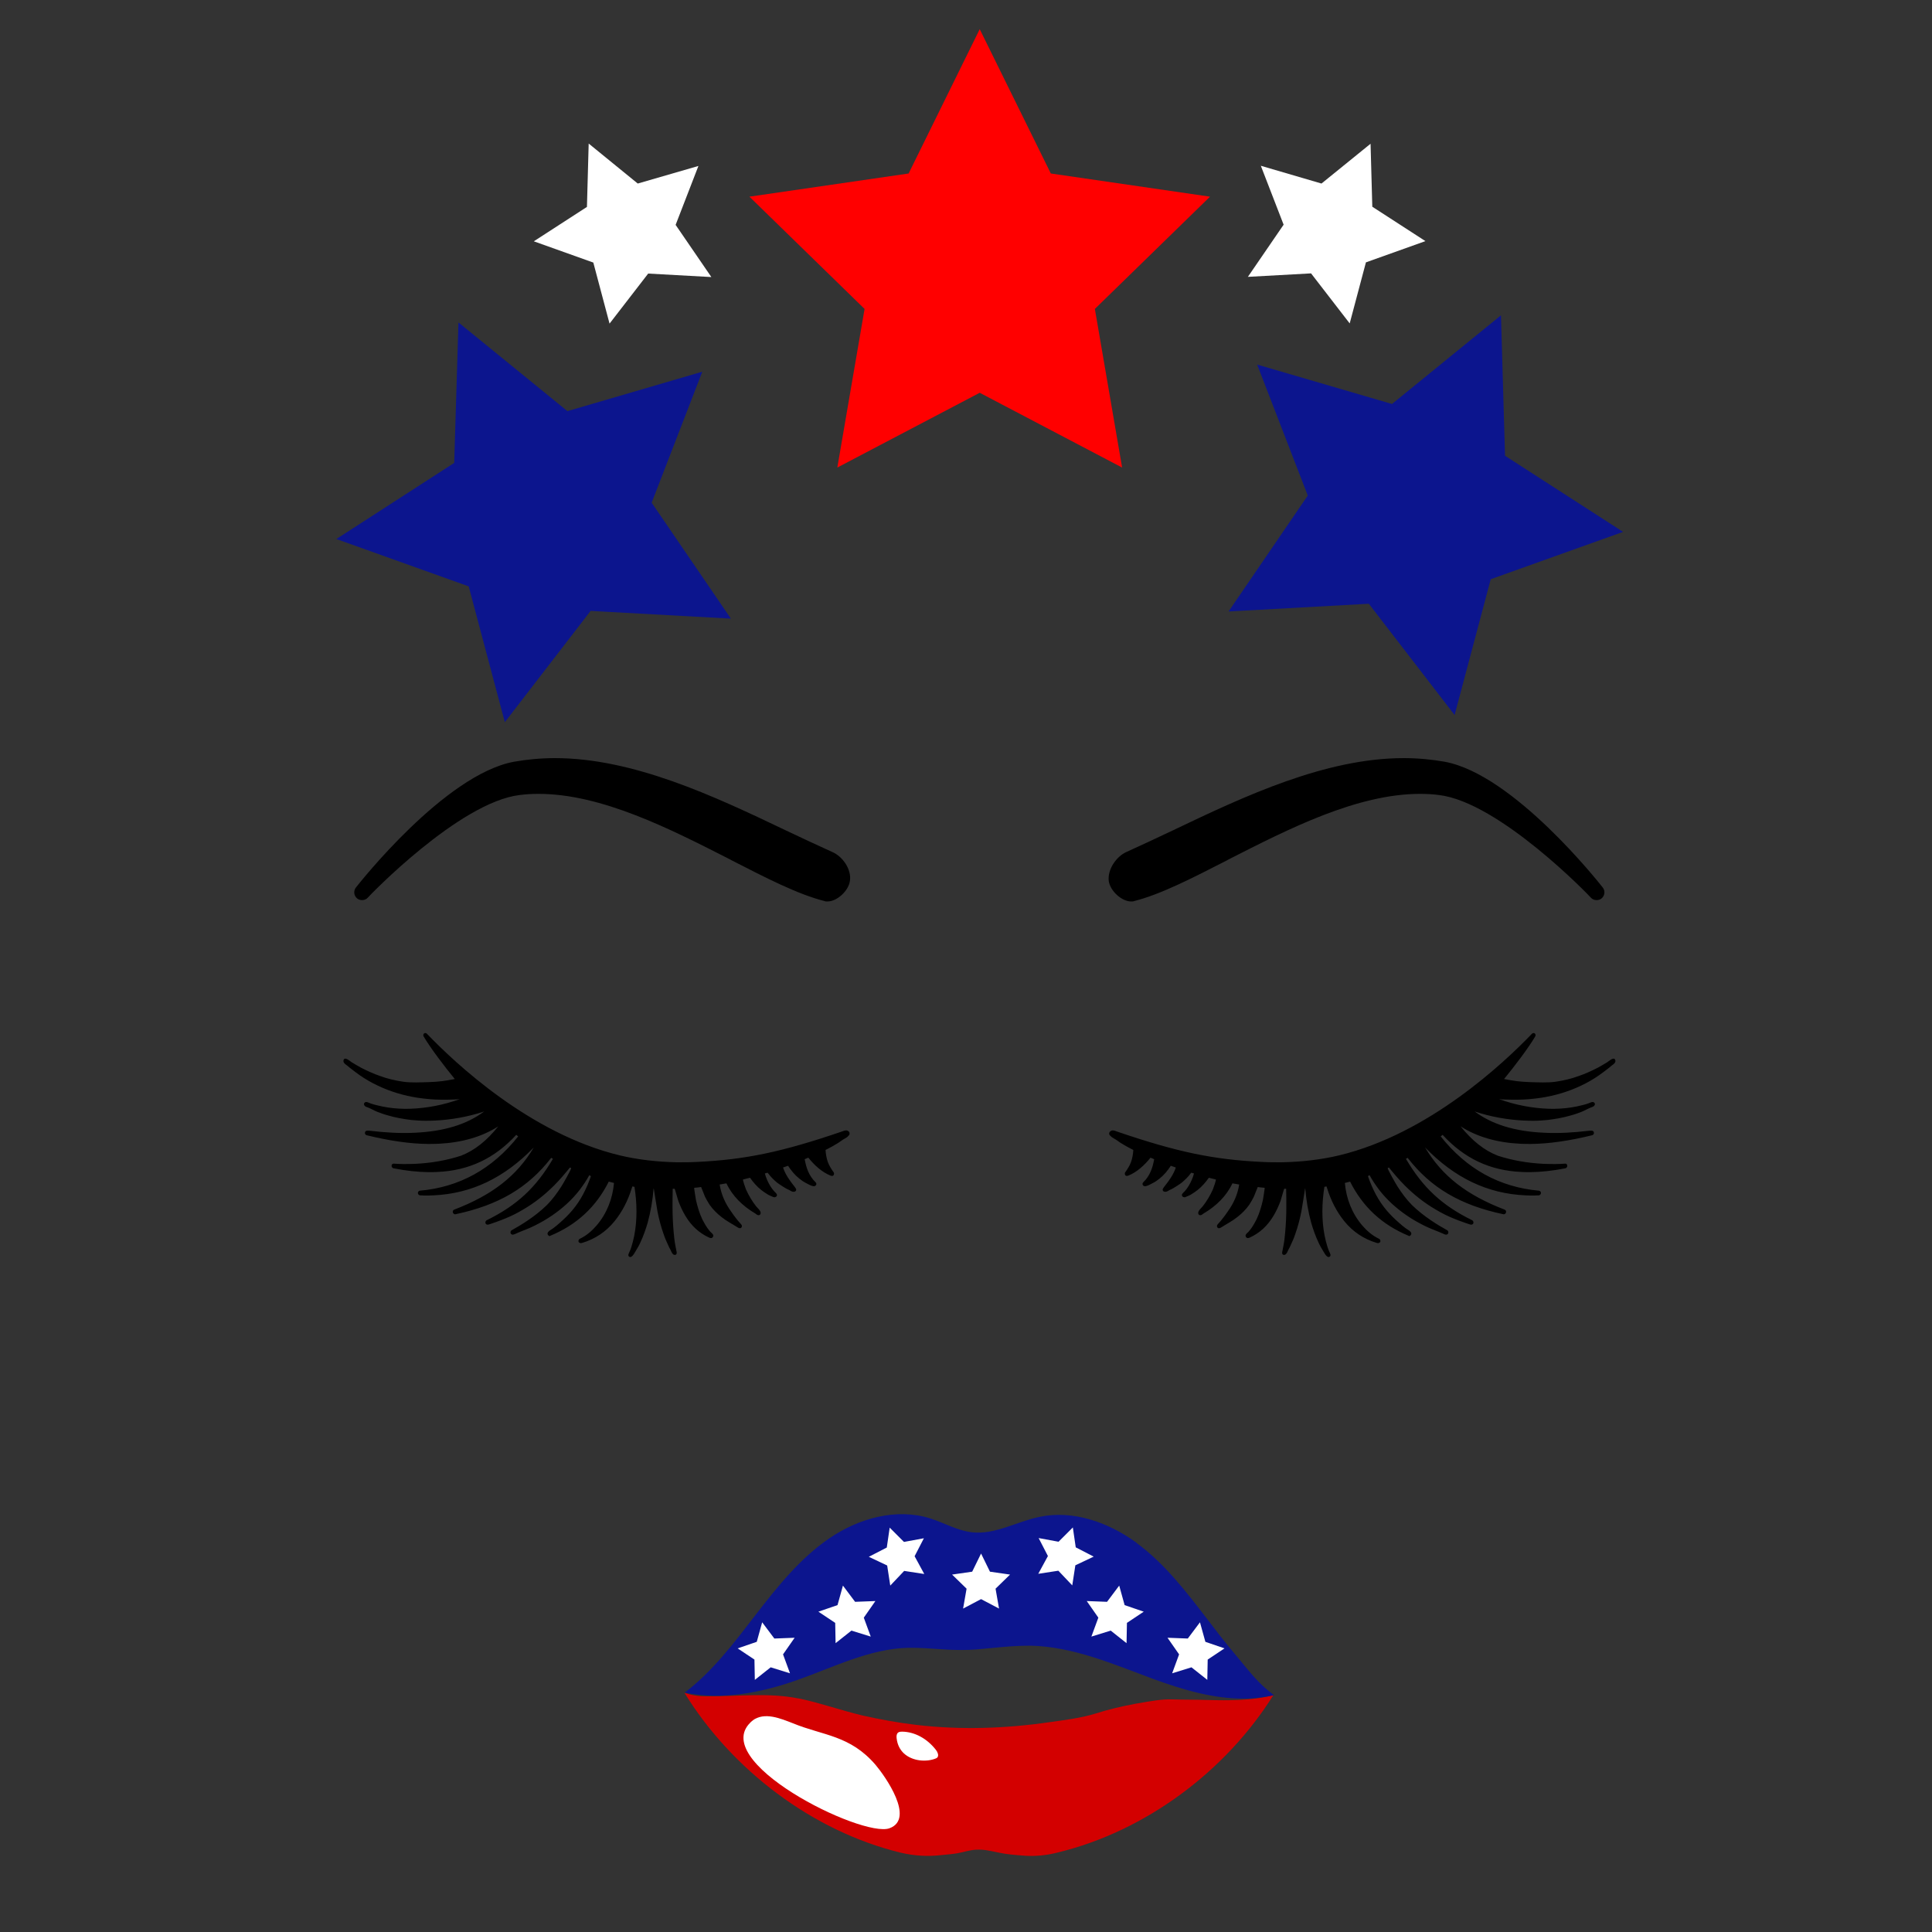 <?xml version="1.0" encoding="utf-8"?>
<!-- Generator: Adobe Illustrator 23.0.1, SVG Export Plug-In . SVG Version: 6.00 Build 0)  -->
<svg version="1.1" id="Layer_1" xmlns="http://www.w3.org/2000/svg" xmlns:xlink="http://www.w3.org/1999/xlink" x="0px" y="0px"
	 width="1000px" height="1000px" viewBox="0 0 1000 1000" style="enable-background:new 0 0 1000 1000;" xml:space="preserve">
<rect x="0" y="0" width="1000" height="1000" fill="#333333" stroke="none"/>
<style type="text/css">
	.st0{fill:#FFFFFF;}
	.st1{fill:#FF0000;}
	.st2{fill:#0C158E;}
	.st3{fill:#D30000;}
</style>
<g>
	<path d="M583,441c7.9-3.6,15.9-7.3,24.5-11.4c36.8-17.6,78.6-37.2,119.1-37.2c7.3,0,14.6,0.7,21.3,1.9
		c35.7,6.7,79.9,62.8,81.7,65.1c1.3,1.7,1.1,4.1-0.6,5.6c-0.7,0.6-1.7,0.9-2.6,0.9c-1.1,0-2.2-0.4-3-1.3
		c-0.4-0.6-47.3-49.4-78.6-53.1c-3-0.4-6.4-0.6-9.7-0.6c-32.7,0-68.1,18.1-99.3,34l-0.7,0.4c-17.6,9-34.2,17.6-48.1,21.1
		c-0.4,0.2-0.9,0.2-1.5,0.2c-4.9,0-10.8-5.4-11.6-10.5C573.1,449.9,578,443.2,583,441z M430.8,441c-7.9-3.6-15.9-7.3-24.5-11.4
		c-36.8-17.6-78.6-37.2-119.1-37.2c-7.3,0-14.6,0.7-21.3,1.9c-35.7,6.7-79.9,62.8-81.7,65.1c-1.3,1.7-1.1,4.1,0.6,5.6
		c0.7,0.6,1.7,0.9,2.6,0.9c1.1,0,2.2-0.4,3-1.3c0.4-0.6,47.3-49.4,78.6-53.1c3-0.4,6.4-0.6,9.7-0.6c32.7,0,68.1,18.1,99.3,34
		l0.7,0.4c17.6,9,34.2,17.6,48.1,21.1c0.4,0.2,0.9,0.2,1.5,0.2c4.9,0,10.8-5.4,11.6-10.5C440.9,449.9,436,443.2,430.8,441z"/>
	<path d="M574.3,586c0.3-0.5,0.9-0.8,1.4-0.9c0.9-0.1,1.9,0.4,2.8,0.7c30.8,10.5,49.6,14.4,74.4,15.6c3.5,0.2,7,0.2,10.4,0.2
		c10.6-0.2,20.7-1.4,29.9-3.6c46.4-11.2,85.2-47.8,99.8-63c0.2-0.2,0.5-0.3,0.8-0.3c0.2,0,0.5,0.1,0.6,0.2c0.4,0.4,0.6,1,0.2,1.6
		c-3.6,6.1-10.6,15.3-16.1,22c5.2,1,8,1.4,13.3,1.6c4.5,0.1,9,0.4,13.4-0.2c4-0.6,8-1.5,11.8-2.9c3.5-1.2,6.8-2.7,10.1-4.4
		c1.6-0.9,3.2-1.8,4.8-2.8c0.8-0.5,3.3-2.9,4.1-1.3c0.2,0.5,0.2,1-0.1,1.5c-0.4,0.7-1.3,1.2-1.9,1.7c-0.7,0.6-1.4,1.2-2.1,1.7
		c-1.4,1.1-2.9,2.2-4.3,3.2c-2.9,2-6,3.8-9.2,5.3c-6.5,3.1-13.5,5.2-20.7,6.3c-4.1,0.6-8.3,1-12.4,1c-2.2,0-4.4,0-6.7-0.1
		c-0.9,0-1.8-0.1-2.7-0.2c8.3,3,17,4.7,25.8,5c3.9,0.1,7.8-0.1,11.6-0.7c2-0.3,3.9-0.7,5.8-1.2c0.9-0.2,1.9-0.5,2.8-0.8
		c0.7-0.2,1.8-0.9,2.6-0.8c0.5,0.1,0.9,0.4,1,0.9c0.1,0.5-0.2,0.9-0.5,1.2c-0.4,0.3-0.8,0.5-1.2,0.6c-1.7,0.6-3.3,1.6-5,2.3
		c-1.8,0.7-3.7,1.4-5.6,1.9c-4,1.2-8.1,1.9-12.2,2.4c-2.3,0.2-4.6,0.4-7,0.4c-1.7,0-3.5,0-5.2-0.1c-8.3-0.4-17.1-1.9-25.5-4.7
		c9,6.7,20.7,10.3,35.8,11c7.7,0.4,15.5-0.1,23.1-1c1-0.1,2.6-0.4,2.8,0.9c0.1,0.6-0.2,1.2-0.9,1.4c-11.9,2.9-22.3,4.4-31.6,4.5
		c-1.9,0-3.9,0-5.7-0.1c-12-0.6-22.4-3.6-30.8-9c5.9,7.4,12.3,12.5,19.3,15.2c7.4,2.4,15.4,3.8,23.7,4.2c2.1,0.1,4.2,0.1,6.3,0.1
		c1.6,0,3.2-0.1,4.8-0.2h0.1c0.6,0,1,0.5,1,1c0.1,0.6-0.3,1.2-0.9,1.4c-6.6,1.3-12.5,1.9-18.1,2c-1.6,0-3.1,0-4.7-0.1
		c-16.3-0.7-29.6-7-40.8-19.2c-0.3,0.2-0.7,0.6-1,0.8c13.4,16.9,30.5,26.3,50.9,28.1c0.6,0.1,1,0.6,1,1.2s-0.5,1.1-1,1.2
		c-0.8,0-1.6,0.1-2.4,0.1c-1.6,0-3.2,0-4.8-0.1c-19.5-0.9-36.5-9-51.8-24.8c8.8,14.8,21.6,24.7,41.2,32.2c0.6,0.2,0.9,0.9,0.7,1.5
		c-0.2,0.5-0.6,0.9-1.1,0.9c-0.1,0-0.1,0-0.2,0c-22.3-4.7-37.6-13.7-49.6-29.2c-0.3,0.2-0.6,0.3-0.9,0.5
		c8.7,14.8,18.6,24.1,34.3,31.8c0.7,0.4,0.9,1.5,0.3,2c-0.7,0.6-1.6,0.1-2.3-0.1c-0.9-0.3-1.7-0.6-2.6-0.9c-1.7-0.6-3.3-1.2-5-1.9
		c-3.2-1.3-6.2-2.8-9.2-4.6c-5.9-3.4-11.3-7.7-16.1-12.5c-2.9-2.9-5.6-6.1-8.2-9.3c0,0-0.6,0.3-0.6,0.3c-0.4,0.2,4.6,8.9,5.1,9.6
		c2.2,3.4,4.6,6.7,7.5,9.6c3,2.9,6.3,5.5,9.7,7.8c2.8,1.9,5.6,3.6,8.5,5.2c0.7,0.4,0.8,1.7,0,2.1c-0.5,0.3-1.1,0.1-1.6-0.1
		c-3.4-1.6-7-2.7-10.3-4.4c-3.2-1.6-6.2-3.3-9.1-5.3c-5.4-3.7-10.3-8.1-14.3-13.3c-1.8-2.4-3.5-4.9-4.9-7.5c0,0-0.8,0.4-0.8,0.4
		c-0.2,0.1,1.6,4.4,1.8,4.9c0.7,1.6,1.4,3.1,2.2,4.6c1.6,3,3.5,5.8,5.7,8.4c1.9,2.2,4,4.3,6.2,6.2c1.1,1,2.3,2,3.5,2.9
		c0.9,0.7,3.2,1.7,3,3c-0.1,0.5-0.9,1.5-1.5,0.9c-13.7-5.7-23.6-14.9-30.2-28c-0.9,0.2-1.8,0.5-2.7,0.7c0.7,8.1,3.7,15.8,9,22
		c2.4,2.8,5.3,5.3,8.7,6.9c0.4,0.2,0.7,0.7,0.7,1.2c0,0.3-0.2,0.7-0.5,0.8c-0.4,0.3-1,0.3-1.5,0.1c-6.6-2-12.2-5.7-16.6-11.1
		c-4.1-5-7.1-11-9-17.2c-0.1-0.3-0.2-0.6-0.3-0.9c-0.4,0.1-0.7,0.1-1.1,0.2c-1.3,8.3-1.5,16.9,0.1,25.2c0.4,2,0.9,4,1.5,5.9
		c0.3,0.9,0.6,1.8,1,2.6c0.3,0.7,1,1.8,0.2,2.4c-1.4,1.1-2.8-1.9-3.4-2.8c-0.9-1.5-1.8-3-2.5-4.6c-1.5-3.2-2.7-6.6-3.7-10
		c-1.6-5.8-2.6-11.8-3.1-17.8c0,0-0.1,0-0.1,0c0,0-1.7,10.9-1.9,11.8c-0.8,4.1-1.9,8.2-3.3,12.1c-0.6,1.8-1.4,3.6-2.2,5.3
		c-0.4,0.9-0.8,1.8-1.3,2.6c-0.3,0.7-0.7,1.7-1.3,2.2c-0.3,0.3-0.8,0.4-1.2,0.3c-0.9-0.3-0.7-1.4-0.5-2.1c0.2-1,0.4-2.1,0.6-3.1
		c0.4-2.1,0.6-4.3,0.8-6.4c0.4-4.4,0.6-8.8,0.6-13.2c0-3.1,0-6.2-0.1-9.4c-0.3,0-0.7,0-1,0c-0.1,0-1.7,5.8-1.9,6.3
		c-1,2.7-2.2,5.3-3.7,7.8c-3,5-7,8.8-12.3,11.2c-0.5,0.2-1.1,0.4-1.6,0c-0.4-0.3-0.5-0.8-0.5-1.2c0.2-0.8,1-1.3,1.5-1.8
		c0.5-0.6,1-1.2,1.5-1.9c1-1.4,1.8-2.9,2.6-4.4c1.6-3.3,2.6-6.8,3.4-10.3c0.1-0.5,1-6.2,0.9-6.2c-1.2-0.1-2.4-0.2-3.6-0.4
		c0,0-1.8,4.5-2,5c-0.7,1.4-1.5,2.8-2.4,4.2c-1.7,2.4-3.8,4.5-6.1,6.3c-2.6,2.1-5.6,3.6-8.4,5.4c-0.5,0.3-1.2,0.6-1.7,0.3
		c-0.3-0.2-0.5-0.6-0.5-1c0-0.7,0.7-1.2,1.1-1.7c0.5-0.6,1.1-1.2,1.6-1.9c1-1.2,1.9-2.5,2.8-3.8c3.1-4.3,5.2-8.9,6-14.1
		c-1.1-0.2-2.3-0.4-3.5-0.6c-3.1,6.6-8.4,11.7-14.6,15.4c-0.4,0.2-0.7,0.5-1,0.7c-0.4,0.3-1,0.5-1.5,0.3c-0.3-0.1-0.5-0.5-0.6-0.8
		c-0.3-1.3,1.7-2.9,2.4-3.8c1-1.3,2-2.7,2.8-4.1c0.9-1.5,1.7-3,2.4-4.6c0.2-0.4,1.8-5,1.5-5.1c-1.2-0.3-2.4-0.6-3.6-0.9
		c-1.7,2.4-3.6,4.6-5.9,6.4c-1,0.8-2.1,1.5-3.2,2.2c-0.5,0.3-1.1,0.6-1.6,0.8c-0.6,0.2-1.2,0.6-1.8,0.7c-0.5,0-1.1-0.2-1.3-0.6
		c-0.6-0.9,0.6-1.8,1.2-2.4c0.8-0.9,1.5-1.8,2.1-2.8c1.2-2,2.2-4.2,2.8-6.5c-0.5-0.2-1-0.3-1.4-0.4c-0.1,0-1.2,1.5-1.3,1.6
		c-0.5,0.6-1,1.1-1.5,1.6c-1,1-2,1.9-3.2,2.7c-1.1,0.8-2.2,1.4-3.3,2.1c-0.6,0.3-1.2,0.7-1.8,0.9c-0.6,0.3-1.1,0.7-1.8,0.9
		c-0.5,0.1-1.1,0.1-1.5-0.2c-1-0.8,0.1-1.9,0.6-2.6c2.4-3,4.6-6.1,5.8-9.7c-0.9-0.3-1.7-0.6-2.6-0.9c-1.6,2.5-3.5,4.8-5.9,6.7
		c-1.1,0.9-2.3,1.7-3.5,2.3c-1.1,0.6-2.7,1.5-3.9,1.6c-0.4,0-0.9-0.2-1.1-0.5c-0.4-0.4-0.3-1.2,0.2-1.6c3.4-3.3,4.8-7.4,5.6-11.9
		c-0.6-0.2-1.3-0.6-1.9-0.8c-3,3.8-7,7.5-11.5,9.3c-0.3,0.1-0.7,0.2-1.1,0.1c-0.7-0.2-0.9-1.3-0.5-1.8c1.2-1.7,2.3-3.4,3-5.3
		c0.7-2,1.1-4.2,1.2-6.3c0,0-1.4-0.7-1.4-0.7c-1.6-0.8-3.1-1.7-4.6-2.6c-1.4-0.8-2.6-1.9-4-2.6c-0.7-0.4-1.4-0.8-1.8-1.4
		C574.1,587.6,573.9,586.7,574.3,586C574.3,586,574.3,586,574.3,586z M439.6,586c-0.3-0.5-0.9-0.8-1.4-0.9c-0.9-0.1-1.9,0.4-2.8,0.7
		c-30.8,10.5-49.6,14.4-74.4,15.6c-3.5,0.2-7,0.2-10.4,0.2c-10.6-0.2-20.7-1.4-29.9-3.6c-46.4-11.2-85.2-47.8-99.8-63
		c-0.2-0.2-0.5-0.3-0.8-0.3c-0.2,0-0.5,0.1-0.6,0.2c-0.4,0.4-0.6,1-0.2,1.6c3.6,6.1,10.6,15.3,16.1,22c-5.2,1-8,1.4-13.3,1.6
		c-4.5,0.1-9,0.4-13.4-0.2c-4-0.6-8-1.5-11.8-2.9c-3.5-1.2-6.8-2.7-10.1-4.4c-1.6-0.9-3.2-1.8-4.8-2.8c-0.8-0.5-3.3-2.9-4.1-1.3
		c-0.2,0.5-0.2,1,0.1,1.5c0.4,0.7,1.3,1.2,1.9,1.7c0.7,0.6,1.4,1.2,2.1,1.7c1.4,1.1,2.9,2.2,4.3,3.2c2.9,2,6,3.8,9.2,5.3
		c6.5,3.1,13.5,5.2,20.7,6.3c4.1,0.6,8.3,1,12.4,1c2.2,0,4.4,0,6.7-0.1c0.9,0,1.8-0.1,2.7-0.2c-8.3,3-17,4.7-25.8,5
		c-3.9,0.1-7.8-0.1-11.6-0.7c-2-0.3-3.9-0.7-5.8-1.2c-0.9-0.2-1.9-0.5-2.8-0.8c-0.7-0.2-1.8-0.9-2.6-0.8c-0.5,0.1-0.9,0.4-1,0.9
		c-0.1,0.5,0.2,0.9,0.5,1.2s0.8,0.5,1.2,0.6c1.7,0.6,3.3,1.6,5,2.3c1.8,0.7,3.7,1.4,5.6,1.9c4,1.2,8.1,1.9,12.2,2.4
		c2.3,0.2,4.6,0.4,7,0.4c1.7,0,3.5,0,5.2-0.1c8.3-0.4,17.1-1.9,25.5-4.7c-9,6.7-20.7,10.3-35.8,11c-7.7,0.4-15.5-0.1-23.1-1
		c-1-0.1-2.6-0.4-2.8,0.9c-0.1,0.6,0.2,1.2,0.9,1.4c11.9,2.9,22.3,4.4,31.6,4.5c1.9,0,3.9,0,5.7-0.1c12-0.6,22.4-3.6,30.8-9
		c-5.9,7.4-12.3,12.5-19.3,15.2c-7.4,2.4-15.4,3.8-23.7,4.2c-2.1,0.1-4.2,0.1-6.3,0.1c-1.6,0-3.2-0.1-4.8-0.2h-0.1c-0.6,0-1,0.5-1,1
		c-0.1,0.6,0.3,1.2,0.9,1.4c6.6,1.3,12.5,1.9,18.1,2c1.6,0,3.1,0,4.7-0.1c16.3-0.7,29.6-7,40.8-19.2c0.3,0.2,0.7,0.6,1,0.8
		c-13.4,16.9-30.5,26.3-50.9,28.1c-0.6,0.1-1,0.6-1,1.2s0.5,1.1,1,1.2c0.8,0,1.6,0.1,2.4,0.1c1.6,0,3.2,0,4.8-0.1
		c19.5-0.9,36.5-9,51.8-24.8c-8.8,14.8-21.6,24.7-41.2,32.2c-0.6,0.2-0.9,0.9-0.7,1.5c0.2,0.5,0.6,0.9,1.1,0.9c0.1,0,0.1,0,0.2,0
		c22.3-4.7,37.6-13.7,49.6-29.2c0.3,0.2,0.6,0.3,0.9,0.5c-8.7,14.8-18.6,24.1-34.3,31.8c-0.7,0.4-0.9,1.5-0.3,2
		c0.7,0.6,1.6,0.1,2.3-0.1c0.9-0.3,1.7-0.6,2.6-0.9c1.7-0.6,3.3-1.2,5-1.9c3.2-1.3,6.2-2.8,9.2-4.6c5.9-3.4,11.3-7.7,16.1-12.5
		c2.9-2.9,5.6-6.1,8.2-9.3c0,0,0.6,0.3,0.6,0.3c0.4,0.2-4.6,8.9-5.1,9.6c-2.2,3.4-4.6,6.7-7.5,9.6c-3,2.9-6.3,5.5-9.7,7.8
		c-2.8,1.9-5.6,3.6-8.5,5.2c-0.7,0.4-0.8,1.7,0,2.1c0.5,0.3,1.1,0.1,1.6-0.1c3.4-1.6,7-2.7,10.3-4.4c3.2-1.6,6.2-3.3,9.1-5.3
		c5.4-3.7,10.3-8.1,14.3-13.3c1.8-2.4,3.5-4.9,4.9-7.5c0,0,0.8,0.4,0.8,0.4c0.2,0.1-1.6,4.4-1.8,4.9c-0.7,1.6-1.4,3.1-2.2,4.6
		c-1.6,3-3.5,5.8-5.7,8.4c-1.9,2.2-4,4.3-6.2,6.2c-1.1,1-2.3,2-3.5,2.9c-0.9,0.7-3.2,1.7-3,3c0.1,0.5,0.9,1.5,1.5,0.9
		c13.7-5.7,23.6-14.9,30.2-28c0.9,0.2,1.8,0.5,2.7,0.7c-0.7,8.1-3.7,15.8-9,22c-2.4,2.8-5.3,5.3-8.7,6.9c-0.4,0.2-0.7,0.7-0.7,1.2
		c0,0.3,0.2,0.7,0.5,0.8c0.4,0.3,1,0.3,1.5,0.1c6.6-2,12.2-5.7,16.6-11.1c4.1-5,7.1-11,9-17.2c0.1-0.3,0.2-0.6,0.3-0.9
		c0.4,0.1,0.7,0.1,1.1,0.2c1.3,8.3,1.5,16.9-0.1,25.2c-0.4,2-0.9,4-1.5,5.9c-0.3,0.9-0.6,1.8-1,2.6c-0.3,0.7-1,1.8-0.2,2.4
		c1.4,1.1,2.8-1.9,3.4-2.8c0.9-1.5,1.8-3,2.5-4.6c1.5-3.2,2.7-6.6,3.7-10c1.6-5.8,2.6-11.8,3.1-17.8c0,0,0.1,0,0.1,0
		c0,0,1.7,10.9,1.9,11.8c0.8,4.1,1.9,8.2,3.3,12.1c0.6,1.8,1.4,3.6,2.2,5.3c0.4,0.9,0.8,1.8,1.3,2.6c0.3,0.7,0.7,1.7,1.3,2.2
		c0.3,0.3,0.8,0.4,1.2,0.3c0.9-0.3,0.7-1.4,0.5-2.1c-0.2-1-0.4-2.1-0.6-3.1c-0.4-2.1-0.6-4.3-0.8-6.4c-0.4-4.4-0.6-8.8-0.6-13.2
		c0-3.1,0-6.2,0.1-9.4c0.3,0,0.7,0,1,0c0.1,0,1.7,5.8,1.9,6.3c1,2.7,2.2,5.3,3.7,7.8c3,5,7,8.8,12.3,11.2c0.5,0.2,1.1,0.4,1.6,0
		c0.4-0.3,0.5-0.8,0.5-1.2c-0.2-0.8-1-1.3-1.5-1.8c-0.5-0.6-1-1.2-1.5-1.9c-1-1.4-1.8-2.9-2.6-4.4c-1.6-3.3-2.6-6.8-3.4-10.3
		c-0.1-0.5-1-6.2-0.9-6.2c1.2-0.1,2.4-0.2,3.6-0.4c0,0,1.8,4.5,2,5c0.7,1.4,1.5,2.8,2.4,4.2c1.7,2.4,3.8,4.5,6.1,6.3
		c2.6,2.1,5.6,3.6,8.4,5.4c0.5,0.3,1.2,0.6,1.7,0.3c0.3-0.2,0.5-0.6,0.5-1c0-0.7-0.7-1.2-1.1-1.7c-0.5-0.6-1.1-1.2-1.6-1.9
		c-1-1.2-1.9-2.5-2.8-3.8c-3.1-4.3-5.2-8.9-6-14.1c1.1-0.2,2.3-0.4,3.5-0.6c3.1,6.6,8.4,11.7,14.6,15.4c0.4,0.2,0.7,0.5,1,0.7
		c0.4,0.3,1,0.5,1.5,0.3c0.3-0.1,0.5-0.5,0.6-0.8c0.3-1.3-1.7-2.9-2.4-3.8c-1-1.3-2-2.7-2.8-4.1c-0.9-1.5-1.7-3-2.4-4.6
		c-0.2-0.4-1.8-5-1.5-5.1c1.2-0.3,2.4-0.6,3.6-0.9c1.7,2.4,3.6,4.6,5.9,6.4c1,0.8,2.1,1.5,3.2,2.2c0.5,0.3,1.1,0.6,1.6,0.8
		c0.6,0.2,1.2,0.6,1.8,0.7c0.5,0,1.1-0.2,1.3-0.6c0.6-0.9-0.6-1.8-1.2-2.4c-0.8-0.9-1.5-1.8-2.1-2.8c-1.2-2-2.2-4.2-2.8-6.5
		c0.5-0.2,1-0.3,1.4-0.4c0.1,0,1.2,1.5,1.3,1.6c0.5,0.6,1,1.1,1.5,1.6c1,1,2,1.9,3.2,2.7c1.1,0.8,2.2,1.4,3.3,2.1
		c0.6,0.3,1.2,0.7,1.8,0.9c0.6,0.3,1.1,0.7,1.8,0.9c0.5,0.1,1.1,0.1,1.5-0.2c1-0.8-0.1-1.9-0.6-2.6c-2.4-3-4.6-6.1-5.8-9.7
		c0.9-0.3,1.7-0.6,2.6-0.9c1.6,2.5,3.5,4.8,5.9,6.7c1.1,0.9,2.3,1.7,3.5,2.3c1.1,0.6,2.7,1.5,3.9,1.6c0.4,0,0.9-0.2,1.1-0.5
		c0.4-0.4,0.3-1.2-0.2-1.6c-3.4-3.3-4.8-7.4-5.6-11.9c0.6-0.2,1.3-0.6,1.9-0.8c3,3.8,7,7.5,11.5,9.3c0.3,0.1,0.7,0.2,1.1,0.1
		c0.7-0.2,0.9-1.3,0.5-1.8c-1.2-1.7-2.3-3.4-3-5.3c-0.7-2-1.1-4.2-1.2-6.3c0,0,1.4-0.7,1.4-0.7c1.6-0.8,3.1-1.7,4.6-2.6
		c1.4-0.8,2.6-1.9,4-2.6c0.7-0.4,1.4-0.8,1.8-1.4C439.7,587.6,439.9,586.7,439.6,586C439.6,586,439.6,586,439.6,586z"/>
	<path class="st0" d="M709.4,74.4L684,95l-31.4-9.2l11.8,30.5l-18.5,27l32.7-1.8l20,25.9l8.4-31.6l30.8-11l-27.5-17.8L709.4,74.4z
		 M303.8,107.1l-27.5,17.8l30.8,11l8.4,31.6l20-25.9l32.7,1.8l-18.5-27l11.8-30.5L330.1,95l-25.4-20.7L303.8,107.1z"/>
	<path class="st1" d="M507.1,15.1l-36.8,74.7l-82.4,12l59.6,58.1l-14.1,82.1l73.7-38.7l73.7,38.7l-14.1-82.1l59.6-58.1l-82.4-12
		L507.1,15.1z"/>
	<path class="st2" d="M776.9,163.2l-56.4,45.9l-69.8-20.4l26.2,67.8l-41,60l72.6-4l44.4,57.6l18.7-70.3l68.5-24.5L779,235.9
		L776.9,163.2z M235.1,239.6L174.1,279l68.5,24.5l18.7,70.3l44.4-57.6l72.6,4l-41-60l26.2-67.8l-69.8,20.4l-56.4-45.9L235.1,239.6z"
		/>
	<path class="st3" d="M589.9,881.5c-0.6,0.1-1.2,0.2-1.9,0.3c-7.1,1.3-14.3,3-21.2,5.2c-7.5,2.3-15.8,3.3-23.6,4.4
		c-22.8,3.3-46,4.1-68.9,1.4c-9.4-1.1-18.7-2.8-28-4.9c-10.9-2.6-21.5-6.4-32.4-8.7c-0.2,0-0.5-0.1-0.7-0.1
		c-15.5-3.1-31.5-1-47.2-1.1c-4.1,0-7.2-0.3-11.6-1.8c-0.1,0-0.1,0-0.2-0.1c24.7,40.1,66.4,71.7,111.8,82.8c7.1,1.7,14,2.1,21.2,1.3
		c2.8-0.3,5.8-0.5,8.6-1c3.1-0.6,6.2-1.6,9.3-1.8c4.2-0.3,8.2,0.8,12.3,1.6c3.8,0.8,7.7,1.1,11.5,1.4c6.4,0.6,12.6,0,18.8-1.6
		c45.1-11,86.6-41.8,111.4-81.4c-11.3,2.9-23.1,2.8-34.7,2.5c-5.8-0.2-11.7-0.1-17.5-0.3C601.4,879.4,595.5,880.5,589.9,881.5z"/>
	<path class="st2" d="M587.8,798.2c-14.3-10.3-32.4-16.7-49.6-13.1c-11.9,2.4-23.1,9.4-35.2,8c-7.6-0.9-14.3-4.9-21.6-7.2
		c-17.5-5.5-37,0-52.1,10.3s-26.8,24.9-38,39.4c-11.2,14.5-22.3,29.4-36.9,40.5c19.4,4,39.5,0.1,58.2-6.5s37.5-16.2,57.4-16.7
		c6-0.1,12,0.4,18,0.8c5.9,0.4,12,0.5,17.9,0c6-0.5,12-1.2,18-1.6c3.2-0.2,6.4-0.3,9.6-0.3c21.9,0.5,42.6,9.5,63.1,17.1
		c15.3,5.6,31.5,10.5,47.9,10.3c4.1,0,8-0.5,12-1.2c1.8-0.3,2.9-0.6,2.9-0.6s-3.1-2.3-6.1-5.1c-5.7-5.5-9.8-11.1-14.9-17.1
		c-4.7-5.6-9.1-11.3-13.5-17.1c-10.9-14.2-22-28.7-36.4-39.3C588.3,798.5,588,798.3,587.8,798.2z"/>
	<path class="st0" d="M507.8,804.1l-4.6,9.4l-10.4,1.5l7.5,7.3l-1.8,10.3l9.3-4.9l9.3,4.9l-1.8-10.3l7.5-7.3l-10.4-1.5L507.8,804.1z
		 M555.3,790.6l-7.4,7.4l-10.3-1.9l4.8,9.3l-5,9.2l10.4-1.6l7.2,7.6l1.6-10.4l9.5-4.5l-9.3-4.8L555.3,790.6z M579.3,820.7l-6.3,8.4
		l-10.5-0.4l6,8.6l-3.6,9.8l10-3.1l8.2,6.5l0.2-10.5l8.7-5.8l-9.9-3.4L579.3,820.7z M621.1,839.7l-6.3,8.4l-10.5-0.4l6,8.6l-3.6,9.8
		l10-3.1l8.2,6.5l0.2-10.5l8.7-5.8l-9.9-3.4L621.1,839.7z M459,801l-9.3,4.8l9.5,4.5l1.6,10.4l7.2-7.6l10.4,1.6l-5-9.2l4.8-9.3
		l-10.3,1.9l-7.4-7.4L459,801z M433.5,830.8l-9.9,3.4l8.7,5.8l0.2,10.5l8.2-6.5l10,3.1l-3.6-9.8l6-8.6l-10.5,0.4l-6.3-8.4
		L433.5,830.8z M391.7,849.8l-9.9,3.4l8.7,5.8l0.2,10.5l8.2-6.5l10,3.1l-3.6-9.8l6-8.6l-10.5,0.4l-6.3-8.4L391.7,849.8z"/>
	<path class="st0" d="M467.8,907.5c-1.9-1.8-3.3-4.3-3.7-7.7c-0.1-0.8-0.1-1.6,0.2-2.3c0.5-1.1,1.6-1.2,2.7-1.2
		c6.4,0.1,12.8,3.5,17.4,9.4c0.8,1,1.6,2.7,0.9,3.8c-0.3,0.4-0.7,0.6-1,0.7C479.6,912.1,472.3,911.7,467.8,907.5z M389.5,890.6
		c6.1-4.8,14.8-1,21,1.4c15.6,6.4,29.5,6.1,42.7,21.5c4.9,5.8,20.6,27.9,7.2,32.8C446.3,951.5,364.6,911,389.5,890.6
		C395.6,885.8,384.2,894.9,389.5,890.6z"/>
</g>
</svg>
